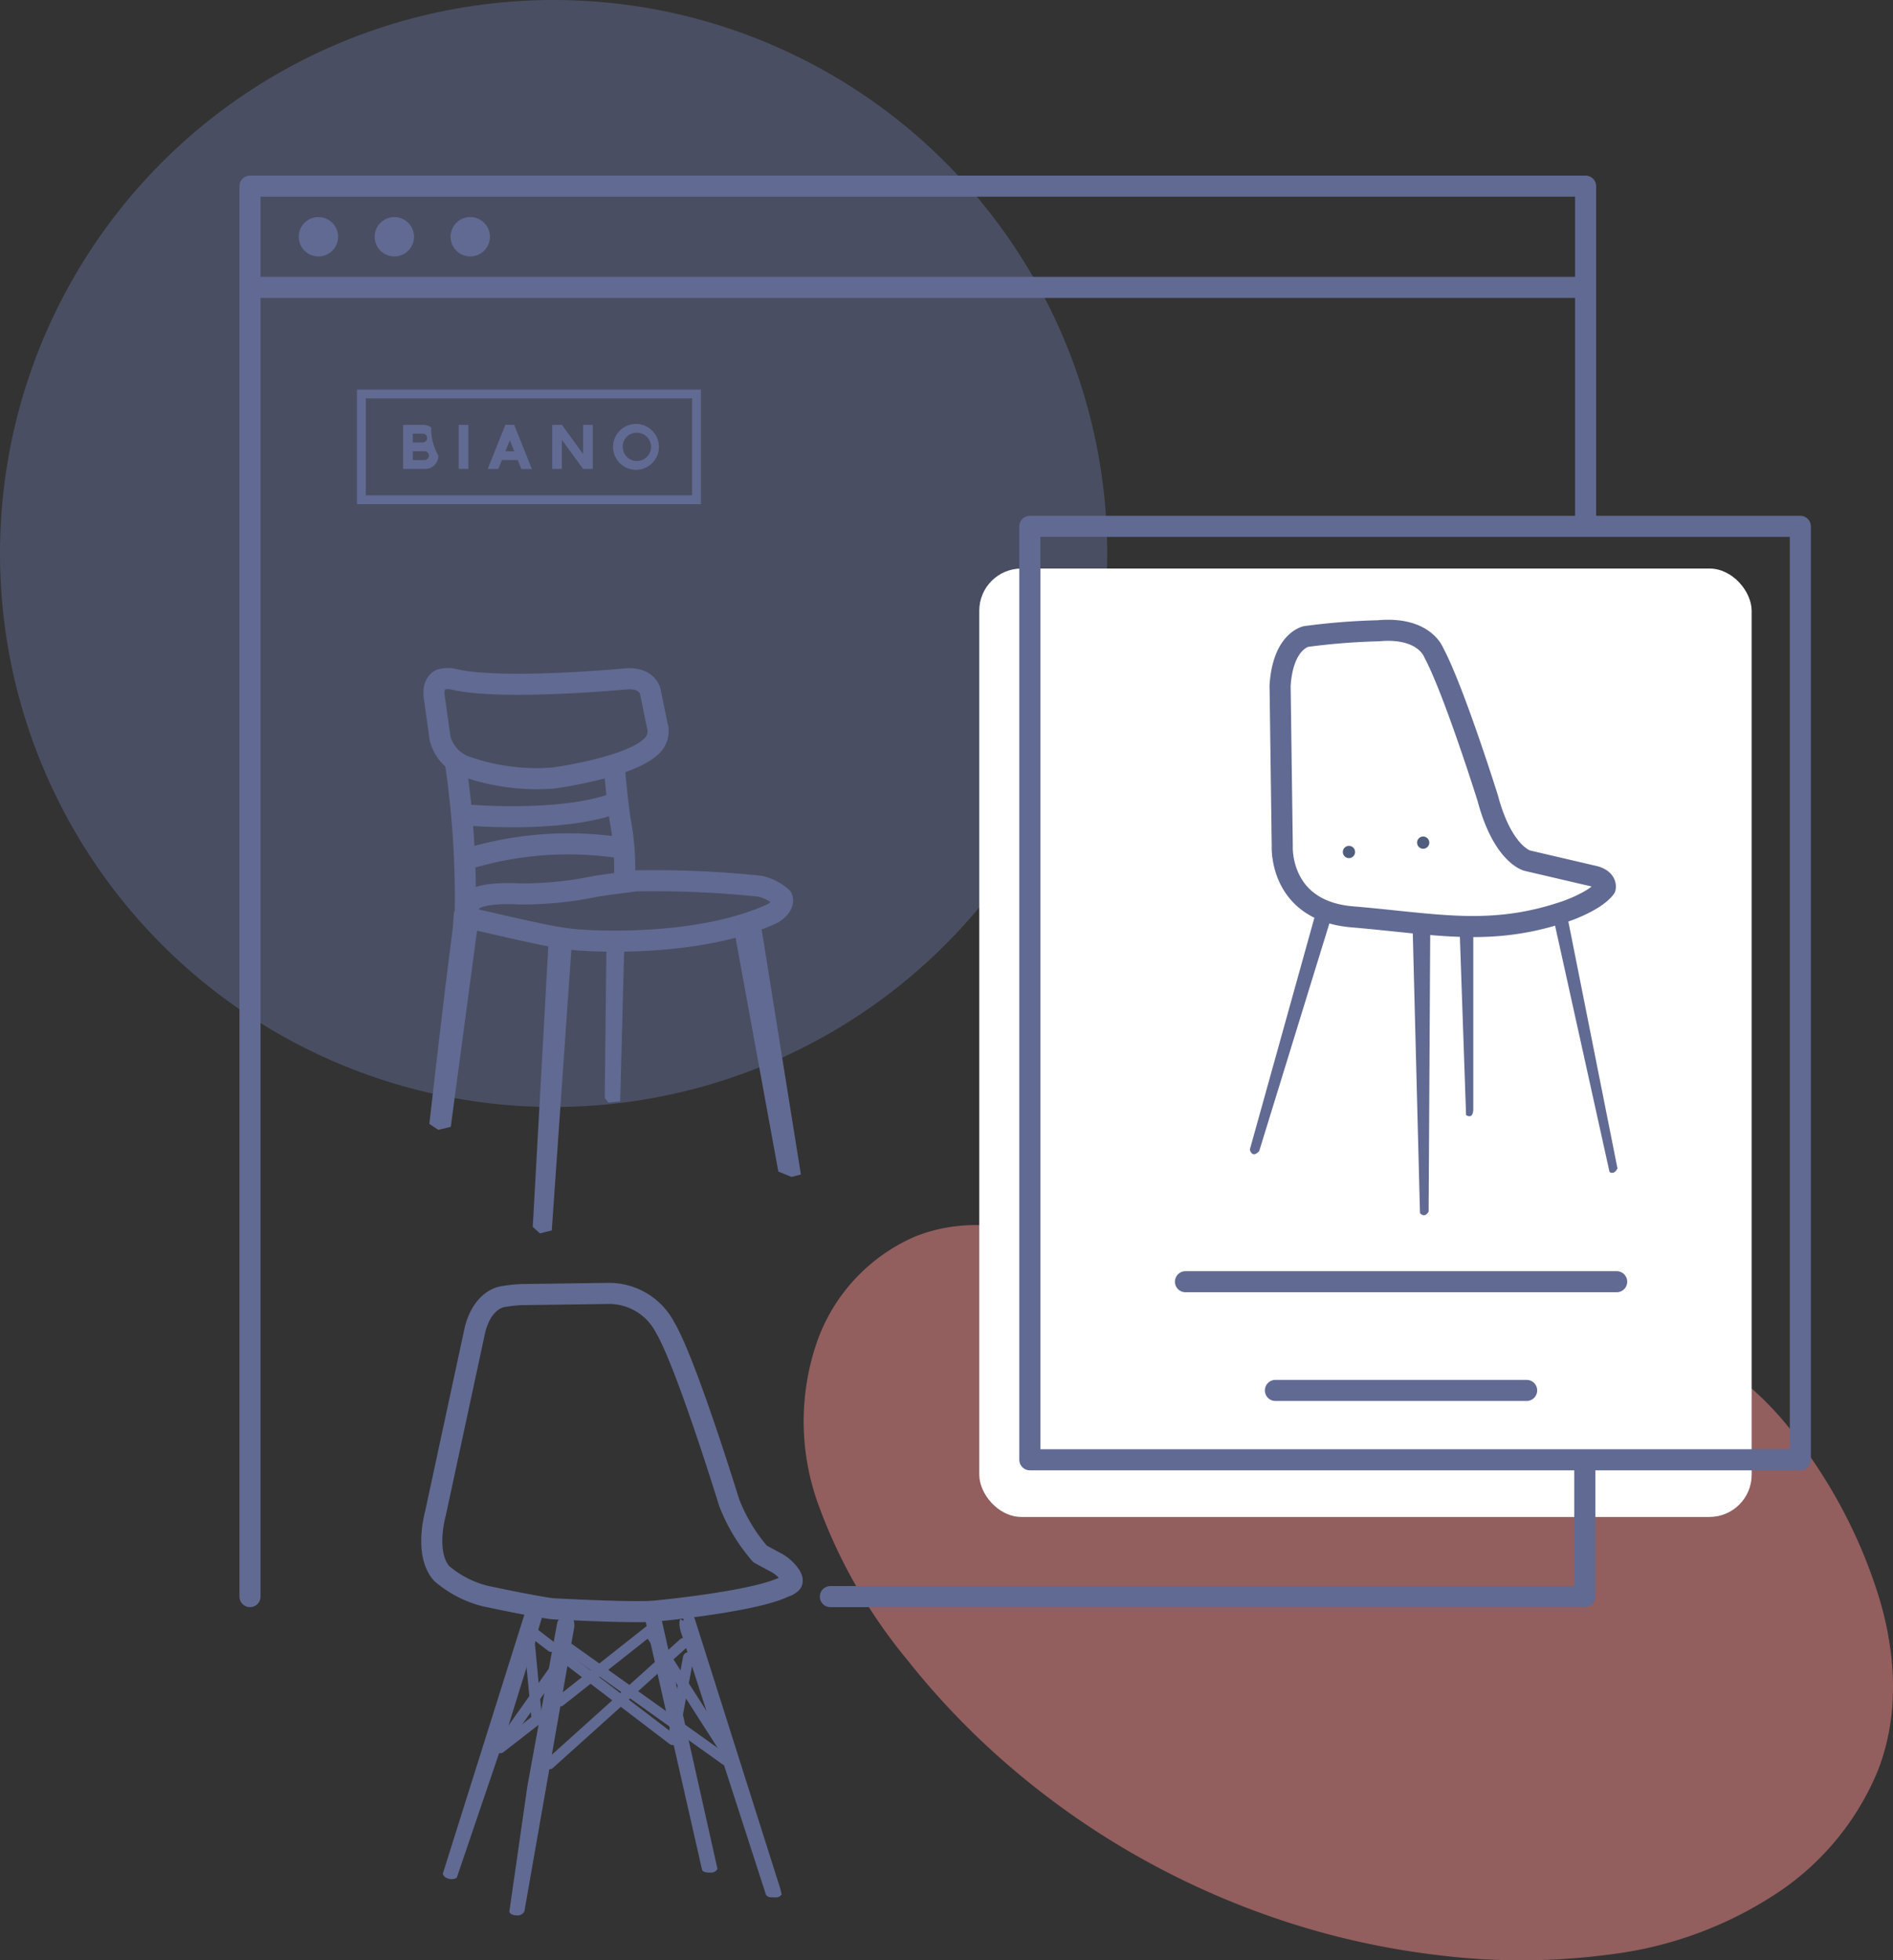 <svg xmlns="http://www.w3.org/2000/svg" width="179.552" height="185.974" viewBox="0 0 179.552 185.974">
  <rect x="0" y="0" width="179.552" height="185.974" fill="#333333" stroke="none"/>
  <g id="illustration-biano" transform="translate(23180.857 10454)">
    <circle id="Ellipse_18" data-name="Ellipse 18" cx="52.51" cy="52.51" r="52.51" transform="translate(-23180.857 -10454)" fill="#616a92" opacity="0.5"/>
    <path id="Path_188" data-name="Path 188" d="M468.459,354.371a49.736,49.736,0,0,0,8.4,14.615,73.269,73.269,0,0,0,10.2,10.512,76.065,76.065,0,0,0,11.984,8.3,77.229,77.229,0,0,0,13.443,5.917,74.615,74.615,0,0,0,14.346,3.216,64.016,64.016,0,0,0,16.778-.036,36.746,36.746,0,0,0,16.129-6.074,25.67,25.67,0,0,0,9.159-11.339c2.037-5.2,1.74-10.942.182-16.224a48.19,48.19,0,0,0-7.207-14.429,29.976,29.976,0,0,0-10.627-9.566,20.358,20.358,0,0,0-2.711-1.1,22.014,22.014,0,0,0-6.675-1.8,21.14,21.14,0,0,0-7.92.763c-2.964.837-5.77,2.18-8.768,2.892a26.015,26.015,0,0,1-16.621-1.647c-5.171-2.312-9.684-5.846-14.845-8.179-5.02-2.267-10.895-3.524-16.183-1.364a17.047,17.047,0,0,0-9.252,9.987A23.1,23.1,0,0,0,468.459,354.371Z" transform="translate(-23571.643 -10665.492)" fill="#f58a8a" opacity="0.5"/>
    <rect id="Rectangle_9" data-name="Rectangle 9" width="73.261" height="89.975" rx="4" transform="translate(-23087.973 -10400.063)" fill="#fff"/>
    <path id="Path_189" data-name="Path 189" d="M541.8,356.722V369.17h-71.56" transform="translate(-23572.336 -10671.701)" fill="none" stroke="#616a92" stroke-linecap="round" stroke-linejoin="round" stroke-miterlimit="10" stroke-width="2"/>
    <path id="Path_190" data-name="Path 190" d="M400.2,336.119V202.311H526.884v32.133" transform="translate(-23557.344 -10638.65)" fill="none" stroke="#616a92" stroke-linecap="round" stroke-linejoin="round" stroke-miterlimit="10" stroke-width="2"/>
    <g id="Group_35" data-name="Group 35" transform="translate(-23146.998 -10417.042)">
      <path id="Path_146" data-name="Path 146" d="M408.021,228.135v10.874h32.625V228.135Zm31.788,10.037H408.858v-9.2h30.951v9.2Z" transform="translate(-408.021 -228.135)" fill="#616a92"/>
      <path id="O_Letter_4_" d="M441.1,236.636a2.176,2.176,0,1,0-2.176-2.176h0A2.178,2.178,0,0,0,441.1,236.636Zm0-3.514a1.341,1.341,0,1,1-1.255,1.338A1.3,1.3,0,0,1,441.1,233.122Z" transform="translate(-414.635 -229.023)" fill="#616a92"/>
      <path id="N_Letter_4_" d="M432.5,233.815l2.007,2.76h.92v-4.183h-.92v2.76h0l-2.007-2.76h-.92v4.183h.92Z" transform="translate(-413.063 -229.046)" fill="#616a92"/>
      <path id="A_Letter_4_" d="M425.145,235.735h1.506l.338.845h1l-1.676-4.191-.836-.009-1.673,4.191h1Zm.752-1.878.417,1.041h-.835Z" transform="translate(-411.4 -229.044)" fill="#616a92"/>
      <rect id="I_Letter_4_" width="0.92" height="4.183" transform="translate(9.647 3.346)" fill="#616a92"/>
      <path id="B_Letter_4_" d="M416.935,235.32a5.139,5.139,0,0,1-.683-2.683,1.251,1.251,0,0,0-.739-.245h-1.922v4.183h2.091A1.254,1.254,0,0,0,416.935,235.32Zm-2.425-2.091h.92a.418.418,0,1,1,0,.835h-.92Zm0,2.509V234.9H415.6a.418.418,0,1,1,0,.835Z" transform="translate(-409.213 -229.046)" fill="#616a92"/>
    </g>
    <line id="Line_30" data-name="Line 30" x2="126.598" transform="translate(-23157.057 -10426.737)" fill="none" stroke="#616a92" stroke-linecap="round" stroke-linejoin="round" stroke-miterlimit="10" stroke-width="2"/>
    <g id="Group_36" data-name="Group 36" transform="translate(-23152.523 -10433.406)">
      <circle id="Ellipse_8" data-name="Ellipse 8" cx="1.867" cy="1.867" r="1.867" transform="translate(0 0)" fill="#616a92"/>
      <circle id="Ellipse_9" data-name="Ellipse 9" cx="1.867" cy="1.867" r="1.867" transform="translate(7.202 0.001)" fill="#616a92"/>
      <circle id="Ellipse_10" data-name="Ellipse 10" cx="1.867" cy="1.867" r="1.867" transform="translate(14.403 0)" fill="#616a92"/>
    </g>
    <rect id="Rectangle_10" data-name="Rectangle 10" width="73.083" height="88.553" transform="translate(-23083.176 -10404.065)" stroke-width="2" stroke="#616a92" stroke-linecap="round" stroke-linejoin="round" stroke-miterlimit="10" fill="none"/>
    <line id="Line_31" data-name="Line 31" x2="40.899" transform="translate(-23068.414 -10332.405)" fill="none" stroke="#616a92" stroke-linecap="round" stroke-linejoin="round" stroke-miterlimit="10" stroke-width="2"/>
    <line id="Line_32" data-name="Line 32" x2="23.829" transform="translate(-23059.883 -10322.091)" fill="none" stroke="#616a92" stroke-linecap="round" stroke-linejoin="round" stroke-miterlimit="10" stroke-width="2"/>
    <g id="Group_37" data-name="Group 37" transform="translate(-23062.311 -10394.208)">
      <path id="Path_162" data-name="Path 162" d="M526.976,256.509s-2.187.409-2.462,4.649l.205,15.246s-.331,6.112,6.632,6.7c8.054.681,13.141,1.919,20.307-.547,0,0,2.716-.916,3.691-2.188,0,0,.206-.752-.957-1.094l-6.427-1.5s-2.324-.547-3.761-5.948c0,0-3.214-10.256-5.127-13.811,0,0-.889-2.46-5.265-2.05A62.8,62.8,0,0,0,526.976,256.509Z" transform="translate(-521.642 -255.916)" fill="none" stroke="#616a92" stroke-linecap="round" stroke-linejoin="round" stroke-miterlimit="10" stroke-width="2"/>
      <circle id="Ellipse_14" data-name="Ellipse 14" cx="0.582" cy="0.582" r="0.582" transform="translate(8.82 20.454)" fill="#505e7e"/>
      <circle id="Ellipse_15" data-name="Ellipse 15" cx="0.581" cy="0.581" r="0.581" transform="translate(15.863 19.567)" fill="#505e7e"/>
      <path id="Path_163" data-name="Path 163" d="M527.218,289.555l-6.358,22.836s.205.889.889.137L528.66,290.1" transform="translate(-520.86 -263.116)" fill="#616a92"/>
      <path id="Path_164" data-name="Path 164" d="M540.505,291.6l.7,27.246s.409.547.82-.138l.155-26.994" transform="translate(-525.065 -263.554)" fill="#616a92"/>
      <path id="Path_165" data-name="Path 165" d="M557.483,290.43l5.334,24.135s.409.344.752-.343l-4.855-24.409" transform="translate(-528.699 -263.172)" fill="#616a92"/>
      <path id="Path_166" data-name="Path 166" d="M546.176,291.9l.614,17.708s.615.479.685-.479V292.108" transform="translate(-526.279 -263.619)" fill="#616a92"/>
    </g>
    <g id="Group_38" data-name="Group 38" transform="translate(-23140.133 -10389.622)">
      <path id="Path_167" data-name="Path 167" d="M423.088,261.823s-.79.226-.677,1.522l.565,4.061a3.867,3.867,0,0,0,2.65,2.764,20.358,20.358,0,0,0,8.121,1.015s7.05-.959,9.192-2.932a1.954,1.954,0,0,0,.62-2.143l-.62-3.046s-.17-1.354-2.143-1.3c0,0-12.237,1.184-16.75,0A2.976,2.976,0,0,0,423.088,261.823Z" transform="translate(-421.964 -261.752)" fill="none" stroke="#616a92" stroke-linecap="round" stroke-linejoin="round" stroke-miterlimit="10" stroke-width="2"/>
      <path id="Path_168" data-name="Path 168" d="M424.178,289.864c-.037.784-.1,1.53-.19,2.217-.789,5.921-2.143,17.934-2.143,17.934l.846.564,1.185-.281,2.594-19.371" transform="translate(-421.845 -267.769)" fill="#616a92"/>
      <path id="Path_169" data-name="Path 169" d="M425,271.959a87.919,87.919,0,0,1,.923,14.251" transform="translate(-422.52 -263.937)" fill="none" stroke="#616a92" stroke-linecap="round" stroke-linejoin="round" stroke-miterlimit="10" stroke-width="2"/>
      <path id="Path_170" data-name="Path 170" d="M435.849,292.912l-1.524,27.522.678.62,1.126-.282,1.919-27.522" transform="translate(-424.516 -268.422)" fill="#616a92"/>
      <path id="Path_171" data-name="Path 171" d="M426.505,289.651s6.936,1.636,8.517,1.862a20.345,20.345,0,0,0,2.538.281s10.659.789,17.822-2.538c0,0,1.241-.676.9-1.523a4.714,4.714,0,0,0-2.087-1.071,96.4,96.4,0,0,0-11.73-.508s-2.312.281-3.779.508a34.2,34.2,0,0,1-7.276.734s-4.06-.281-4.68.846" transform="translate(-422.842 -266.966)" fill="none" stroke="#616a92" stroke-linecap="round" stroke-linejoin="round" stroke-miterlimit="10" stroke-width="2"/>
      <path id="Path_172" data-name="Path 172" d="M444.156,272.174s.169,2.481.564,5.245a23.646,23.646,0,0,1,.4,5.7" transform="translate(-426.621 -263.983)" fill="none" stroke="#616a92" stroke-linecap="round" stroke-linejoin="round" stroke-miterlimit="10" stroke-width="2"/>
      <path id="Path_173" data-name="Path 173" d="M426.316,277.922s8.77.794,13.959-1.066" transform="translate(-422.802 -264.985)" fill="none" stroke="#616a92" stroke-linecap="round" stroke-linejoin="round" stroke-miterlimit="10" stroke-width="2"/>
      <path id="Path_174" data-name="Path 174" d="M426.77,283.056a32.849,32.849,0,0,1,14.225-.978" transform="translate(-422.899 -266.03)" fill="none" stroke="#616a92" stroke-linecap="round" stroke-linejoin="round" stroke-miterlimit="10" stroke-width="2"/>
      <path id="Path_175" data-name="Path 175" d="M458.579,291.59l4.231,23.124,1.24.507.9-.226-3.892-24.306" transform="translate(-429.708 -267.946)" fill="#616a92"/>
      <path id="Path_176" data-name="Path 176" d="M443.178,293.486l-.168,14.832.336.452,1.129-.114.4-15.17" transform="translate(-426.375 -268.545)" fill="#616a92"/>
    </g>
    <g id="Group_39" data-name="Group 39" transform="translate(-23139.898 -10331.297)">
      <path id="Path_177" data-name="Path 177" d="M456.051,362.586a3.844,3.844,0,0,0-1.387-1.156l-1.386-.751a16.467,16.467,0,0,1-2.946-4.91s-4.044-13.167-6.064-16.575a5.994,5.994,0,0,0-5.315-3.233l-8.317.115a12.8,12.8,0,0,0-1.618.173s-1.963.058-2.772,3.12l-3.753,17.44s-1.1,3.813.576,5.718a10.111,10.111,0,0,0,4.1,2.137s4.563.982,6.41,1.213c0,0,7.221.406,9.644.232,0,0,9.414-.868,12.36-2.31a1.625,1.625,0,0,0,.606-.318S456.571,363.279,456.051,362.586Z" transform="translate(-422.142 -335.96)" fill="none" stroke="#616a92" stroke-linecap="round" stroke-linejoin="round" stroke-miterlimit="10" stroke-width="2"/>
      <line id="Line_23" data-name="Line 23" y1="7.071" x2="5.013" transform="translate(6.591 35.745)" fill="none" stroke="#616a92" stroke-linecap="round" stroke-linejoin="round" stroke-miterlimit="10" stroke-width="1"/>
      <path id="Path_178" data-name="Path 178" d="M437.6,383.376l8.448-6.67,6.967,10.878" transform="translate(-425.45 -344.681)" fill="none" stroke="#616a92" stroke-linecap="round" stroke-linejoin="round" stroke-miterlimit="10" stroke-width="1"/>
      <line id="Line_24" data-name="Line 24" y1="2.818" x2="3.619" transform="translate(6.495 40.305)" fill="none" stroke="#616a92" stroke-linecap="round" stroke-linejoin="round" stroke-miterlimit="10" stroke-width="1"/>
      <path id="Path_179" data-name="Path 179" d="M431.7,374.563a.7.7,0,0,1,.9-.295.47.47,0,0,1,.27.6l-.193.648-.134.43-2.85,9.184-.558,1.636-4.35,12.8a1.009,1.009,0,0,1-.9.039.652.652,0,0,1-.424-.423l7.758-24.643c.213-.559.615-.442.615-.442" transform="translate(-422.422 -344.121)" fill="#616a92"/>
      <path id="Path_180" data-name="Path 180" d="M438.508,380.1l10,7.624,1.464-7.817" transform="translate(-425.645 -345.366)" fill="none" stroke="#616a92" stroke-linecap="round" stroke-linejoin="round" stroke-miterlimit="10" stroke-width="1"/>
      <path id="Path_181" data-name="Path 181" d="M434.631,385.186l-.673-7.084a1.184,1.184,0,0,1,.48-1.04l1.562,1.21" transform="translate(-424.671 -344.758)" fill="none" stroke="#616a92" stroke-linecap="round" stroke-linejoin="round" stroke-miterlimit="10" stroke-width="1"/>
      <line id="Line_25" data-name="Line 25" y1="11.455" x2="12.725" transform="translate(11.154 33.19)" fill="none" stroke="#616a92" stroke-linecap="round" stroke-linejoin="round" stroke-miterlimit="10" stroke-width="1"/>
      <path id="Path_182" data-name="Path 182" d="M432.919,402.93l4.717-26.895a1.494,1.494,0,0,0-.078-.828s-.115-.328-.636-.347a.921.921,0,0,0-.9.751l-2.811,15.4-1.714,11.917s.039.347.673.365A.731.731,0,0,0,432.919,402.93Z" transform="translate(-424.143 -344.286)" fill="#616a92"/>
      <path id="Path_183" data-name="Path 183" d="M452.1,375.163s-.259.4.175,1.559l7.94,24.545s.087.289.549.289.636.086.953-.259a7.231,7.231,0,0,0-.288-1.068l-7.97-25.152s-.174-.463-.838-.317a.529.529,0,0,0-.2.578" transform="translate(-428.537 -344.259)" fill="#616a92"/>
      <path id="Path_184" data-name="Path 184" d="M448.464,374.9a.672.672,0,0,0-.52.52l5.352,23.564s.078.289.79.249a.669.669,0,0,0,.673-.345L449.5,375.419A.837.837,0,0,0,448.464,374.9Z" transform="translate(-427.664 -344.29)" fill="#616a92"/>
      <path id="Path_185" data-name="Path 185" d="M438.76,378.851c.057.039,14.814,10.57,14.814,10.57" transform="translate(-425.699 -345.141)" fill="none" stroke="#616a92" stroke-linecap="round" stroke-linejoin="round" stroke-miterlimit="10" stroke-width="1"/>
    </g>
  </g>
</svg>
